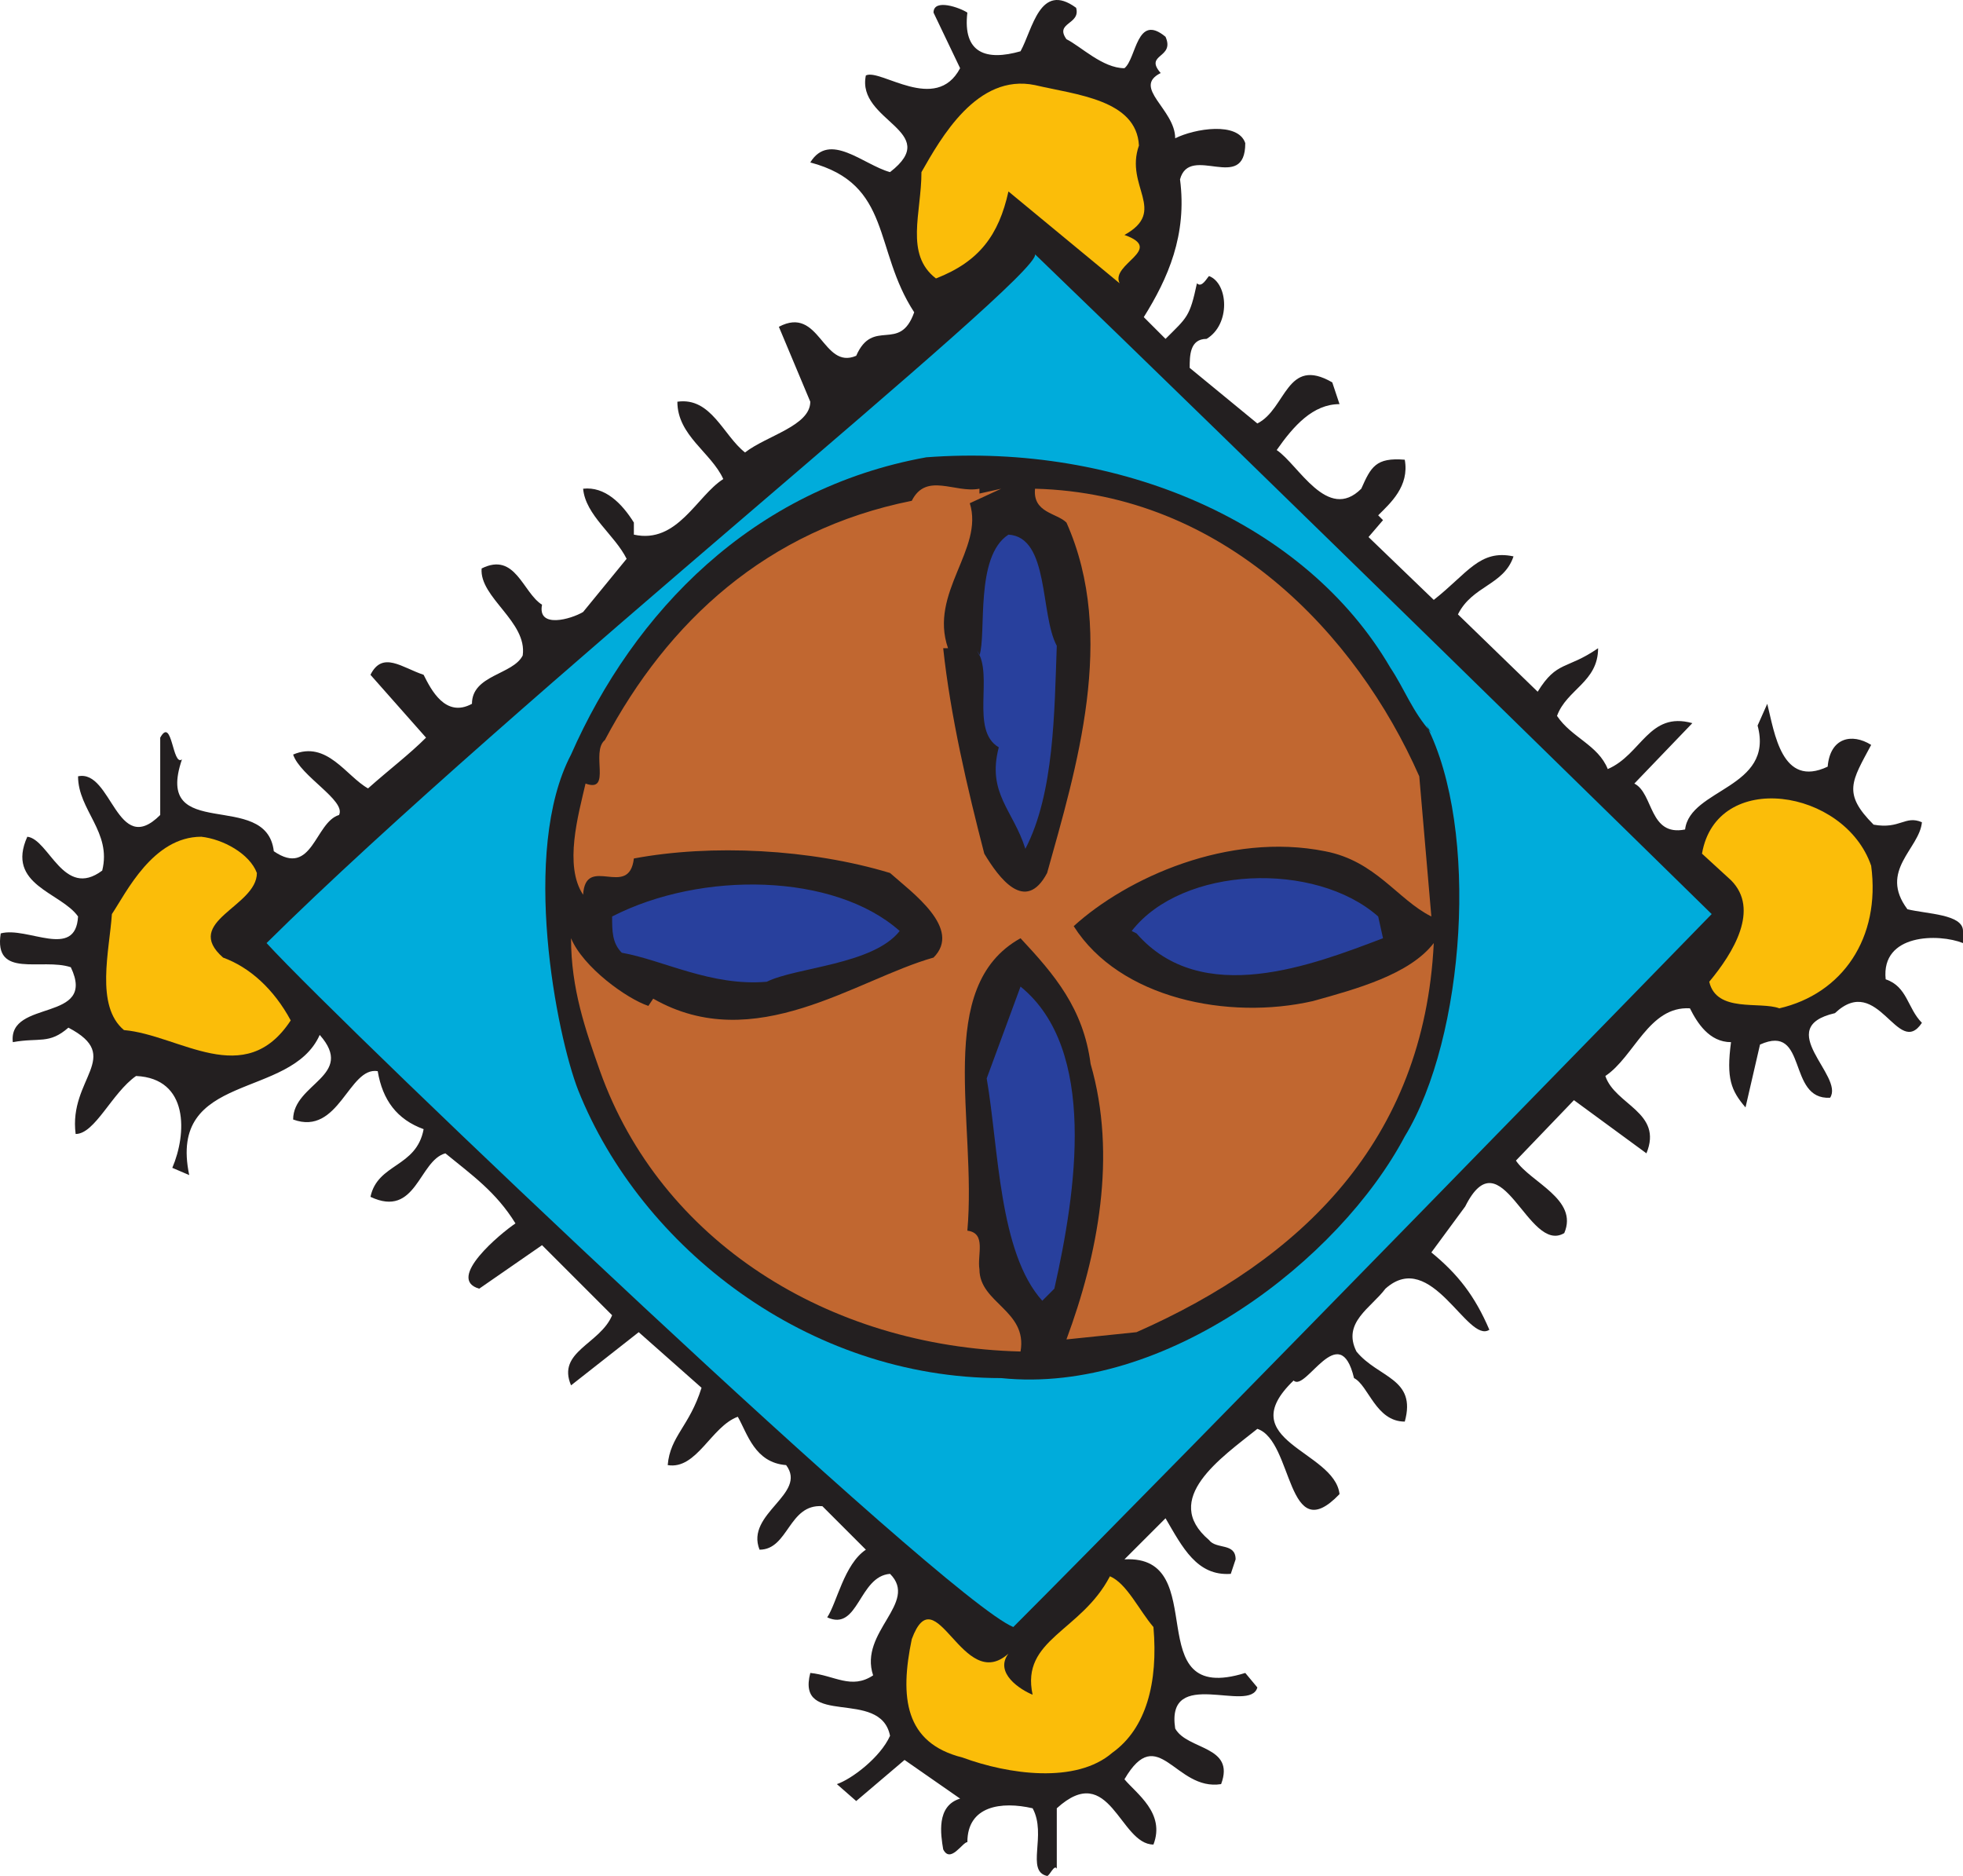 <svg xmlns="http://www.w3.org/2000/svg" width="609.227" height="582.164"><path fill="#231f20" fill-rule="evenodd" d="M333.977 2.414c1.5 5.25-6.75 4.5-3 9.75 4.5 2.25 11.25 9 18 9 3.75-3 3.75-17.25 12.75-9.75 3 6.75-6.75 5.25-1.5 11.25-9 4.5 4.5 11.25 4.5 20.25 6-3 19.5-5.25 21.75 1.5 0 15.75-17.25 0-20.25 11.25 2.25 17.25-3.75 30.75-11.25 42.75l6.75 6.75c6.75-6.75 7.5-6.75 9.75-17.25 1.5 1.5 3-1.5 3.75-2.25 6 2.25 6.75 15-.75 19.5-5.25 0-5.25 5.25-5.25 9l21 17.25c9-4.5 9-21 23.25-12.75l2.25 6.75c-8.25 0-14.25 6.75-19.5 14.25 6.75 4.5 15.75 22.5 26.25 12 3-6.75 4.5-9.75 13.5-9 1.5 8.25-4.5 13.5-8.25 17.25l1.5 1.5-4.5 5.25 20.25 19.5c10.5-8.25 14.25-15.75 24.75-13.5-3 9-12.75 9-17.25 18l24.75 24c6-9.75 9-6.75 18.75-13.5 0 10.5-9.75 12.75-12.75 21 4.5 6.75 12.75 9 15.75 16.5 10.5-4.5 12.75-18 26.25-14.25l-18 18.75c6 3 4.5 16.5 15.75 14.25 1.5-12.75 27.75-12.75 22.5-32.25l3-6.75c2.25 9 4.5 26.25 18.75 19.5.75-9 7.5-10.5 13.5-6.75-6 11.25-9 15 .75 24.75 8.25 1.5 9.75-3 15-.75-.75 8.25-13.5 15-4.5 27 6 1.5 17.25 1.5 17.25 6.75v3.75c-7.5-3-25.5-3-24 11.25 6.75 2.25 6.75 9 11.25 13.5-7.5 11.25-13.5-15.75-27-3-19.5 4.5 3 19.5-1.5 26.25-13.5.75-6.75-23.25-21.75-16.5l-4.5 19.5c-4.5-5.25-6-9-4.5-20.25-6.75 0-10.5-6-12.75-10.5-12.75-.75-17.25 15-26.25 21 3 9 18 11.25 12.75 24l-22.5-16.5-18 18.75c4.5 6.75 19.5 12 15 22.5-11.25 6.75-19.5-30.75-30.75-8.25l-10.5 14.25c8.25 6.75 13.5 13.5 18 24-6.75 4.5-18-25.5-32.25-12.75-4.5 6-13.5 10.5-9 19.5 6.75 8.25 18.75 8.25 15 21.75-9 0-11.25-11.25-15.75-13.5-4.5-18.75-15 4.5-18.75.75-19.5 18.75 12.75 21.75 14.25 35.25-16.5 17.25-14.25-16.5-25.5-20.25-11.25 9-30 21.75-15 34.5 2.25 3 8.25.75 8.25 6l-1.5 4.5c-10.5.75-15-8.25-20.25-17.25l-12.75 12.75c27.75-1.5 3.75 45.75 37.5 35.25l3.75 4.5c-2.25 8.25-28.5-6.75-25.5 12.75 3.75 6.75 18.75 5.25 14.25 17.25-14.25 2.25-19.5-19.5-30-1.5 3.75 4.5 12.75 10.5 9 20.25-10.5 0-13.5-26.25-30-11.25v18.75c-.75-1.5-2.25 2.25-3 2.25-6.75-1.5 0-12.75-4.5-21-9.75-2.25-20.25-.75-20.25 10.5-1.5 0-5.25 6.75-7.5 2.25-.75-4.5-2.25-13.5 5.25-15.75l-17.25-12-15 12.75-6-5.25c4.5-1.5 13.5-8.25 16.5-15-3-15-29.25-2.25-24.75-19.5 7.5.75 12.75 5.25 19.5.75-4.5-13.5 14.25-22.5 5.25-31.5-9.75.75-9.75 18-19.5 13.5 3-4.5 5.25-16.5 12-21l-13.5-13.5c-10.5-.75-10.5 13.5-19.5 13.5-4.5-11.25 15-17.25 8.25-26.25-9.75-.75-12-9.75-15-15-8.25 3-12.75 16.5-21.75 15 .75-9 6.75-12 10.5-24l-19.5-17.25-21 16.5c-4.5-10.5 9-12.75 12.75-21.75l-21.75-21.75-19.5 13.5c-10.5-3 6.75-17.25 11.25-20.25-6-9.75-13.5-15-21.75-21.75-8.25 2.25-9 20.25-23.25 13.5 2.25-10.5 14.25-9 16.5-21-8.25-3-12.75-9-14.25-18-9-1.5-12 20.25-26.25 15 0-11.25 19.5-13.5 8.25-26.25-9 20.25-47.25 11.25-40.5 43.5l-5.25-2.25c4.5-10.5 5.25-27.75-11.25-28.5-7.5 5.25-12.75 18-18.75 18-2.25-17.25 15-24-2.25-33-6 5.25-9 3-17.25 4.5-1.5-13.5 26.25-6 18-23.25-9-3-24 3.75-21.75-10.5 8.25-2.25 23.25 8.25 24-5.25-5.25-7.5-22.5-9.75-15.75-24.75 6.75.75 11.25 19.5 23.25 10.5 3-12-7.5-18.75-7.5-29.25 10.5-2.25 12 25.5 25.5 12v-24c3.75-6.75 3.75 9 6.75 6.75-9 26.25 26.25 9 28.5 28.5 12 8.25 12.75-9 20.25-11.25 2.25-4.5-12-12-14.25-18.75 10.5-4.5 16.5 6.75 23.25 10.5 6.75-6 12.75-10.5 18-15.75l-17.25-19.5c3.75-7.5 9.75-2.25 16.5 0 2.25 4.5 6.75 13.5 15 9 0-9 12.75-9 15.75-15 1.5-10.5-13.5-18-12.75-27 10.5-5.25 12.75 7.5 18.75 11.25-1.5 7.5 9 4.5 12.75 2.25l13.5-16.5c-3.75-7.5-12.75-13.5-13.5-21.75 6.75-.75 12 4.5 15.75 10.5v3.75c13.5 3 19.5-12 27.75-17.25-3.75-8.25-14.25-13.5-14.25-24 10.5-1.5 14.25 10.5 21 15.75 6.75-5.25 20.25-8.25 20.25-15.75l-9.75-23.25c12.75-6.75 13.5 13.5 24 9 5.25-12 13.5-.75 18-13.5-12.75-19.5-6.75-39.75-32.25-46.5 6-9.75 16.5.75 24.75 3 16.5-12.75-10.5-15.75-7.5-30 4.5-2.25 21.75 12 29.25-2.25l-8.25-17.25c0-4.5 8.25-1.5 10.5 0-1.5 12.75 6 15 16.5 12 3.75-6.75 6-21.75 17.25-13.5"/><path fill="#fbbd09" fill-rule="evenodd" d="M353.477 45.164c-4.5 12.75 9 20.25-4.5 27.75 12.75 4.5-4.5 9-1.5 15l-34.5-28.5c-3 13.5-9 21.75-22.5 27-9.75-7.5-4.5-20.25-4.5-33 6-10.5 17.25-30.75 35.25-27 12.75 3 31.5 4.5 32.25 18.75"/><path fill="#00acdb" fill-rule="evenodd" d="M531.227 283.664s-166.5 171-216.75 221.25c-21.75-9-207-185.25-231.75-212.25 75-74.25 240.75-207 238.5-213.75 58.5 56.25 210 204.75 210 204.75"/><path fill="#231f20" fill-rule="evenodd" d="M431.477 207.164c4.5 6.75 6.75 13.5 12.75 20.25l-1.5-2.25c16.5 32.25 12 96.75-6.75 127.5-20.25 38.25-74.25 80.25-125.25 75-60 0-111.75-40.5-131.25-89.25-6.75-17.25-18-74.25-2.25-104.25 19.5-44.25 56.25-82.5 110.25-92.25 60-4.5 117.75 20.25 144 65.25"/><path fill="#c16730" fill-rule="evenodd" d="M303.977 151.664v1.5l6.75-1.5-9.75 4.5c4.5 14.25-12.75 27.75-6.75 45h-1.5c2.25 21 7.5 43.5 12.75 63.75 4.5 7.5 12.75 18.75 19.5 6 9-32.25 21.75-73.5 6-108.75-3-3-10.5-3-9.75-10.5 58.5 1.5 99.75 45 119.25 89.25l3.75 43.5c-10.5-5.25-17.25-17.25-33-20.25-30-6-61.5 8.25-78 23.25 14.25 22.5 48 29.25 74.25 23.25 13.5-3.75 30-8.25 37.5-18-3 61.5-41.25 98.25-92.25 120.75l-21.75 2.25c9.75-26.25 15.75-57 7.5-85.5-2.25-17.25-11.25-27.75-21.75-39-27 15-13.5 57-16.5 90.75 6 .75 3 7.5 3.75 12 0 10.5 15 12.75 12.75 25.5-60-1.5-111.75-34.5-130.5-87-4.5-12.75-9-25.5-9-41.25 3.75 9 17.25 18.75 24 21l1.5-2.25c31.5 18 63-6 87-12.75 9-9-6.75-20.25-13.5-26.25-24.75-7.5-55.5-9-79.5-4.5-1.5 12.75-15-1.5-15.75 11.25-6-9-1.5-24.75.75-34.5 8.25 3 1.5-9.75 6-13.5 19.5-36.75 50.25-65.25 95.25-74.25 4.5-9 13.5-2.25 21-3.75"/><path fill="#28409d" fill-rule="evenodd" d="M327.977 200.414c-.75 20.25-.75 45.75-9.75 63-3.75-12-12-17.25-8.25-31.5-9-5.25-1.5-22.5-6.75-30l.75 1.5c2.25-6.75-1.5-30.75 9-37.5 12.75.75 9.75 24.75 15 34.5"/><path fill="#fbbd09" fill-rule="evenodd" d="M580.727 268.664c3 22.5-9 39.75-28.5 44.25-6-2.25-19.5 1.5-21.75-8.25 7.5-9 15.75-22.5 6.75-31.5l-9-8.25c4.5-26.25 44.25-20.25 52.5 3.75m-501 2.25c0 10.5-23.25 15-10.5 26.25 8.25 3 15.75 9.75 21 19.5-14.25 21.75-34.5 4.5-51.75 3-9-7.5-4.5-24.75-3.75-36 4.5-6.75 12.75-24 27.75-24 6.75.75 15 5.25 17.25 11.25"/><path fill="#28409d" fill-rule="evenodd" d="M279.227 288.914c-8.25 10.5-32.25 11.25-41.25 15.75-17.25 1.5-32.25-6.75-45-9-3-3-3-6.75-3-11.25 27.75-14.25 69-13.5 89.25 4.5m148.5-4.5 1.5 6.75c-21.75 8.25-56.25 21.75-76.5-1.5l-1.5-.75c15.75-20.25 57-21.75 76.5-4.5m-100.5 115.5-3.75 3.75c-13.5-15-13.5-47.25-17.25-69l10.5-28.5c24 19.5 17.25 63.75 10.5 93.75"/><path fill="#fbbd09" fill-rule="evenodd" d="M357.977 504.914c1.5 17.25-2.25 31.5-12.75 39-11.25 9.75-32.25 6.75-46.5 1.5-18-4.5-19.5-18.75-15.75-36.75 7.5-20.25 15.75 17.25 30 4.5-4.5 6 3.75 11.25 7.5 12.75-3.75-17.25 15-19.5 24-36.75 5.25 2.25 9 10.5 13.5 15.75"/></svg>
